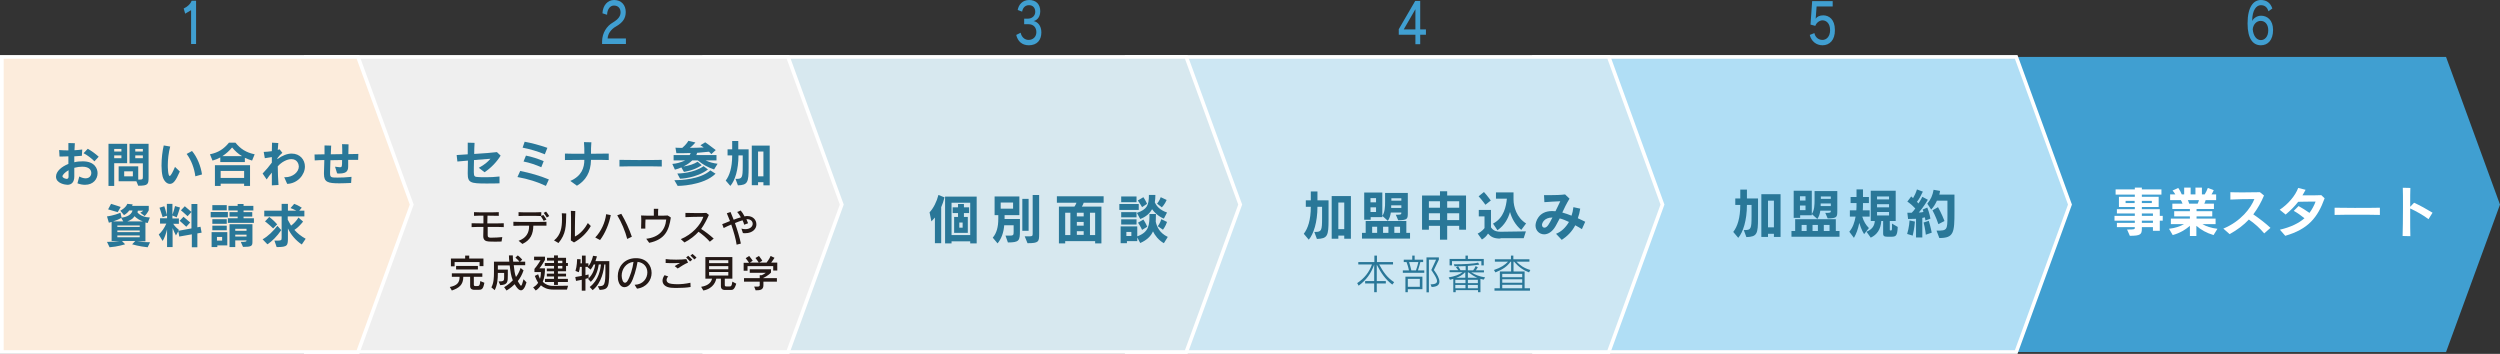 <?xml version="1.0" encoding="utf-8"?>
<!-- Generator: Adobe Illustrator 21.0.0, SVG Export Plug-In . SVG Version: 6.00 Build 0)  -->
<svg version="1.1" id="レイヤー_1" xmlns="http://www.w3.org/2000/svg" xmlns:xlink="http://www.w3.org/1999/xlink" x="0px"
	 y="0px" viewBox="0 0 1352.8 191.5" style="enable-background:new 0 0 1352.8 191.5;" xml:space="preserve">
<rect x="0" y="0" width="1352.8" height="191.5" fill="#333333" stroke="none"/>
<style type="text/css">
	.st0{fill:#409FD1;}
	.st1{fill:#B0DEF5;stroke:#FFFFFF;stroke-width:2;stroke-miterlimit:10;}
	.st2{fill:#CDE7F3;stroke:#FFFFFF;stroke-width:2;stroke-miterlimit:10;}
	.st3{fill:#D7E8EF;stroke:#FFFFFF;stroke-width:2;stroke-miterlimit:10;}
	.st4{fill:#EFEFEF;stroke:#FFFFFF;stroke-width:2;stroke-miterlimit:10;}
	.st5{fill:#FCECDC;stroke:#FFFFFF;stroke-width:2;stroke-miterlimit:10;}
	.st6{fill:#297798;}
	.st7{fill:#231815;}
	.st8{fill:#FFFFFF;}
</style>
<polygon class="st0" points="1323.6,190.5 1062.8,190.5 1062.8,30.8 1323.6,30.8 1352.8,110.7 "/>
<polygon class="st1" points="1091,190.5 830.1,190.5 830.1,30.8 1091,30.8 1120.1,110.7 "/>
<polygon class="st2" points="870.5,190.5 609.7,190.5 609.7,30.8 870.5,30.8 899.6,110.7 "/>
<polygon class="st3" points="641.9,190.5 381.1,190.5 381.1,30.8 641.9,30.8 671.1,110.7 "/>
<polygon class="st4" points="426.4,190.5 165.5,190.5 165.5,30.8 426.4,30.8 455.5,110.7 "/>
<polygon class="st5" points="193.7,190.5 1,190.5 1,30.8 193.7,30.8 222.8,110.7 "/>
<g>
	<g>
		<path class="st6" d="M42.9,95.5c1.3,0.7,2.5,1,3.4,1c2.1,0,3.1-1.4,3.1-2.9c0-1.1-0.6-3.4-4.9-3.4c-1.3,0-2.8,0.2-4.3,0.6
			c0,1.7,0,3.2,0,4.6v0.1c0,3.2-1.6,4.5-3.7,4.5c-1.1,0-6.2-0.7-6.2-4.4c0-2.9,3-5.4,6.7-6.9c0-1.3,0-2.7,0-4.1
			c-1.7,0.1-3.4,0.1-4.8,0.1l-0.2-3.5c1.4,0.1,3.2,0.2,5,0.2c0-1.4,0-2.8,0-4l3.5,0.1c-0.1,1.1-0.1,2.4-0.2,3.8
			c1.6-0.1,3-0.2,4.2-0.4l-0.2,3.4c-1.2,0.1-2.6,0.2-4.1,0.3c0,1,0,2.1,0,3.2c1.5-0.4,3.1-0.5,4.6-0.5c6.5,0,8,4,8,6.4
			c0,3.2-2.3,6.3-6.8,6.3c-1.2,0-2.6-0.2-4.1-0.8L42.9,95.5z M37.1,92.1c-2.1,1.2-3.3,2.6-3.3,3.3c0,0.9,1.8,1.4,2.3,1.4
			c0.6,0,1-0.4,1-1.2V92.1z M51.1,87.3c-1.6-1.7-4.1-3.5-5.9-4.4l2.3-2.4c2.1,1.2,4.4,2.9,5.9,4.3L51.1,87.3z"/>
		<path class="st6" d="M58.7,100.6V77.8h10.1v10.5h-7v12.3H58.7z M65.7,80.6h-3.9v1.4h3.9V80.6z M65.7,84.1h-3.9v1.5h3.9V84.1z
			 M73.8,98.1h-9.6V90h10.6v7.2c2.3,0,2.5-0.1,2.5-1.5v-7.3h-7.2V77.8h10.3v17.8c0,4.1-0.1,4.9-5.6,4.9L73.8,98.1z M71.9,92.7h-4.7
			v2.7h4.7V92.7z M77.3,80.6h-4.1v1.4h4.1V80.6z M77.3,84.1h-4.1v1.5h4.1V84.1z"/>
		<path class="st6" d="M97.3,92.8c-2.3,5.3-3.6,6.7-5.4,6.7c-1.6,0-3.2-1.5-3.9-4c-0.4-1.7-0.6-3.7-0.6-5.9c0-3.8,0.5-8,1.2-10.9
			l3.5,0.6c-0.9,3.3-1.3,7.1-1.3,10.2c0,0.9,0.1,5.7,1,5.7c0.7,0,1.8-2.4,2.9-4.9L97.3,92.8z M105.7,95.4c-0.5-4.2-2.2-8.8-4.7-12.1
			l2.9-1.6c2.8,3.3,4.8,8.3,5.4,12.7L105.7,95.4z"/>
		<path class="st6" d="M136.4,86.9c-1.4-0.4-2.7-1-3.9-1.5v2.3h-13.3v-2.5c-1.3,0.7-2.7,1.3-4.2,1.7l-1.4-3.4
			c4.7-1,7.5-2.9,10.3-6.3h3.5c2.8,3.4,5.7,5.3,10.4,6.3L136.4,86.9z M132.1,100.6v-1.2h-12.7v1.2h-3.1V89.4h19v11.2H132.1z
			 M132.1,92.5h-12.7v3.8h12.7V92.5z M131,84.5c-2.1-1.2-3.8-2.8-5.4-4.7c-1.6,1.9-3.3,3.4-5.3,4.7H131z"/>
		<path class="st6" d="M153.8,95.9c0.2,0,0.4,0,0.6,0c4,0,7.3-2.8,7.3-5.8c0-0.9-0.6-4-4-4c-2.4,0-5.4,1.6-7.4,3.9
			c0,3.3,0.2,6.9,0.4,10.1l-3.6,0.2c0-1.8,0-4.2,0-6.9c-1,1.2-2,2.4-2.8,3.7l-2.2-3.2c1.6-1.6,3.6-4,5-5.9c0-1,0-1.9,0-3
			c-1.1,0.2-2.4,0.4-3.8,0.6l-0.6-3.4c1.3,0,2.9-0.2,4.4-0.4c0-1.6,0.1-3.1,0.1-4.6l3.4,0.2c-0.1,1.1-0.2,2.4-0.3,3.7l1-0.3l1.5,1.9
			c-1,0.8-1.8,1.7-2.7,2.9v0.5c2.7-2,5.4-3,7.7-3c4.6,0,7.2,3.4,7.2,7c0,4.5-4,9.2-9.6,9.4L153.8,95.9z"/>
		<path class="st6" d="M190,99c-2.3,0.1-4.5,0.2-6.3,0.2c-6.3,0-8.4-0.6-8.4-5.1v-0.5c0.1-2,0.1-4.4,0.2-7c-1.7,0-3.5,0.1-5.2,0.2
			l-0.1-3.2c1.8,0,3.6-0.1,5.4-0.1v-4.8l3.6,0.1c-0.1,1.5-0.1,3.1-0.2,4.7l6.2-0.1c0-1.8,0-3.8-0.1-5.4l3.5,0.1
			c0,1.7-0.1,3.5-0.1,5.3c1.8,0,3.6-0.1,5.4-0.1l-0.1,3.2c-1.7,0-3.6,0-5.4,0c0,0.8,0,1.5,0,2.3v0.8c0,2.3-0.2,4.3-4.8,4.3
			c-0.4,0-0.8,0-1.2-0.1l-1.1-3.6c1.2,0.1,2.1,0.3,2.6,0.3c1.2,0,1.2-0.4,1.2-3.9c-2.1,0-4.2,0.1-6.3,0.1c-0.1,2.5-0.2,4.7-0.2,6.4
			v0.6c0,2.3,0.5,2.4,4,2.4c2.1,0,4.9-0.1,7.6-0.4L190,99z"/>
		<path class="st6" d="M79.9,133.8c-4.4-0.4-8.4-1.6-8.4-1.6l1.7-1.8H66l1.7,1.8c0,0-4.1,1.3-8.4,1.6l-1.4-2.9
			c2.5,0,5.1-0.2,6.9-0.5h-4.4v-10.3c-0.9,0.3-1.5,0.4-1.5,0.4l-1-3.4c0,0,3.7-0.4,7.3-2l0.6,2.7c1.2-0.2,5.2-0.8,5.9-3.9h-1.8
			c-1,1.6-2.8,2.5-2.8,2.5l-2-2.4c0,0,2.9-1.4,3.8-3.7l2.9,0.3c-0.1,0.3-0.2,0.5-0.3,0.8h9v2.4c0,0-0.8,1.7-2.2,3.1l-2.4-1.8
			c0.7-0.3,1.2-0.7,1.6-1.1h-2.9l-0.2,1c1.5,1.7,3.9,2.6,6.7,2.7l-1.2,3c-0.4-0.1-0.8-0.2-1.2-0.3v10.2h-4.5c1.9,0.3,4.5,0.5,7,0.5
			L79.9,133.8z M63.7,114.8c0,0-2.6-0.8-5.2-1.5l1.6-3c2.7,0.8,5.2,1.7,5.2,1.7L63.7,114.8z M65.6,117.9c-1.4,0.9-3.1,1.5-4.4,1.9
			h5.5L65.6,117.9z M75.6,122H63.5v0.8h12.1V122z M75.6,124.7H63.5v0.9h12.1V124.7z M75.6,127.4H63.5v1h12.1V127.4z M77.3,119.8
			c-1.9-0.7-3.3-1.6-4.5-2.8c-0.8,1.3-2.2,2.2-3.9,2.8H77.3z"/>
		<path class="st6" d="M103.8,133.7v-6.9l-6.8,1.2l-0.5-2.9l-1.3,2.3c-0.4-0.8-1.2-2.4-1.8-4v10.3h-3v-9.6c-0.5,2.2-1.5,5-2.4,6.3
			l-2.1-3.5c1.6-1.4,3.1-3.6,4.1-5.9h-3.4v-2.9h3.8v-1.4l-2.4,0.8c-1-3.3-1.7-5.1-1.7-5.1l2.6-0.8c0,0,0.7,1.9,1.4,4.8v-6.1h3v5.9
			c0.9-2.4,1.4-4.7,1.4-4.7l2.7,0.8c0,0-1.1,3.8-1.8,5.3l-2.3-1v1.6h3.5v2.9h-3.1c1,1.5,2.2,2.6,3.1,3.3l-0.3,0.5l7.1-1.3v-13.2h3.2
			V123l1.7-0.3l0.6,3.2l-2.3,0.4v7.5H103.8z M100.8,122.7c-1.3-1.3-3.6-3.2-3.6-3.2l2.1-2.2c0,0,2,1.7,3.6,3.1L100.8,122.7z
			 M101.5,117c-1.2-1.2-3.6-3.2-3.6-3.2l2.1-2.2c0,0,1.7,1.4,3.6,3.1L101.5,117z"/>
		<path class="st6" d="M114,117.6v-2.9h9.3v2.9H114z M117.6,132.7v1h-3.1v-8.1h8.5v7.2H117.6z M114.9,113.7V111h7.8v2.8H114.9z
			 M114.9,121.1v-2.5h7.8v2.5H114.9z M114.9,124.6v-2.5h7.8v2.5H114.9z M120.2,128.2h-2.8v2h2.8V128.2z M123.3,120.6v-2.5h5.3v-0.9
			h-4.4v-2.4h4.4v-0.9h-5v-2.5h5v-1h3.2v1h5.3v2.5h-5.3v0.9h4.7v2.4h-4.7v0.9h5.6v2.5H123.3z M130.3,130.9c2.9,0,3.1-0.2,3.1-0.8
			h-6.1v3.6h-3.1v-12.4h12.4v9.6c0,2.2-0.5,2.7-5.1,2.7L130.3,130.9z M133.4,123.8h-6.1v1.1h6.1V123.8z M133.4,127h-6.1v1h6.1V127z"
			/>
		<path class="st6" d="M142.1,129.5c3-1.7,5.6-4.3,8-7.3l2.1,2.3c-2.2,3.3-5.1,6.2-7.5,7.7L142.1,129.5z M163.3,132.3
			c-3.2-2.1-6-5.4-7.5-8.7v4.7c0,4.6,0,5.4-6.1,5.4l-1.2-3.5c3.8,0,3.9,0,3.9-1.6v-11.5h-9.4V114h9.4v-3.7h3.4v3.7h4.6
			c-1.5-0.8-3.2-1.4-3.2-1.4l2-2.3c0,0,2.2,0.8,4.1,2.1l-1.4,1.6h2.8v3.1h-9v1.8c0.5,1,1.2,2.2,1.8,3.2c1.5-1.1,3-2.7,4-4.4l2.5,2.2
			c-1.4,1.8-3,3.4-4.7,4.5c1.6,1.8,3.6,3.4,6.1,4.8L163.3,132.3z M147.8,123.6c-2-2-4.4-3.8-4.4-3.8l2.3-2.4c0,0,2.3,1.7,4.3,4
			L147.8,123.6z"/>
	</g>
</g>
<g>
	<g>
		<path class="st6" d="M270.3,99.2c-2,0.1-4.7,0.1-7.2,0.1c-8.4,0-10-0.4-10-5.3v-0.5c0-1.4,0.1-3.9,0.1-6.6c-2,0.2-3.9,0.3-5.7,0.5
			l-0.4-3.5c1.5-0.1,3.6-0.2,6-0.4c0-2.3,0-4.6,0-6.3l3.7,0.1c-0.1,1.8-0.2,3.9-0.2,6c5-0.3,10.2-0.7,12.3-1l2,1.9
			c-2,3.3-5.1,6.6-8.7,9l-3.1-2.4c3.3-1.8,4.8-3.2,6.3-4.9c-2.2,0.2-5.4,0.4-8.9,0.7c-0.1,2.9-0.1,5.4-0.1,6.5
			c0,2.5,0.5,2.6,2.4,2.7c1,0.1,2.5,0.1,4.2,0.1c2.3,0,4.9-0.1,7.3-0.4L270.3,99.2z"/>
		<path class="st6" d="M295.4,100.6c-4.4-2.1-9.7-3.8-15.4-4.8l1.5-3.3c5.4,1.1,10.7,2.6,15.5,4.6L295.4,100.6z M294.8,83.5
			c-3.5-1.5-8.3-2.9-12-3.6l1.1-3.2c3.5,0.6,8.3,1.9,12.3,3.3L294.8,83.5z M292.9,90.5c-2.9-1.3-6.4-2.5-9.6-3.1l1.3-3.2
			c3.1,0.6,6.5,1.7,9.6,3L292.9,90.5z"/>
		<path class="st6" d="M308.6,97.9c6.1-2.6,7.6-7.1,7.6-11.4c-4.5,0-8.7,0.1-10.5,0.1v-3.5c1.8,0.1,6,0.1,10.5,0.1
			c0-1.9,0-4.1-0.2-6.3L320,77c-0.2,2.2-0.2,4.2-0.2,6.2c3.9,0,7.7-0.1,9.6-0.1v3.5c-1.8-0.1-5.5-0.1-9.6-0.1
			c-0.1,6.8-2.9,11.2-7.6,14L308.6,97.9z"/>
		<path class="st6" d="M358.1,90.1c-2.9-0.1-7.3-0.1-11.6-0.1c-4.3,0-8.5,0-11.3,0.1v-3.6c2.5,0,6.2,0.1,10.1,0.1
			c4.7,0,9.6,0,12.8-0.1V90.1z"/>
		<path class="st6" d="M386.4,91.7c-3.3-1.1-6.2-2.7-8.8-4.9h-3c-1.4,1.3-2.6,2.2-4.8,3.3c3.2-0.5,5.7-1.3,7.7-2.6l2.2,1.9
			c-4.1,2.9-9.6,3.6-9.6,3.6l-1.4-2.4c-1.2,0.5-2.2,0.9-3.5,1.2l-1.4-3.1c2.5-0.2,4.5-0.8,7-1.9h-6.3v-2.9h8.7
			c0.2-0.3,0.4-0.7,0.5-1.1c-2.3,0.1-5.1,0.1-7.7,0.1l-0.5-3c1.1,0.1,1.9,0.1,2.8,0.1c0.3,0,0.6,0,0.9,0c2.3-1.9,3.3-3.8,3.3-3.8
			l3.8,0.9c0,0-1.5,1.8-3,2.9c2.6,0,4.9-0.1,7.5-0.2c-0.8-0.6-1.8-1.2-1.8-1.2l2.6-1.6c0,0,2.8,1.9,5.7,4.2l-2.4,2.2
			c-0.4-0.5-0.9-1-1.3-1.3c-1.9,0.2-4,0.4-6.4,0.6c-0.1,0.4-0.2,0.8-0.4,1.2h10.9v2.9h-5.9c2.2,1,4,1.5,6.5,1.8L386.4,91.7z
			 M387.2,94c-6.7,6.6-20.5,6.6-20.5,6.6l-1.8-3.1h0.5c2.5,0,13.4-0.3,19-5.3L387.2,94z M383.1,91.7c-6.5,4.9-15.1,5-15.1,5
			l-1.5-2.8h0c0.6,0,8.9-0.1,14.2-4L383.1,91.7z"/>
		<path class="st6" d="M398,96.8h0.4c3.2,0,3.5-0.6,3.5-7c0-1.5,0-3.4,0-5.7h-2.3c0,7.7-1.9,13.7-4.4,16.5l-2.5-2.9
			c2-2.6,3.5-6.9,3.5-13.6h-2.5v-3.3h2.5v-4.5h3.3v4.5h5.6v3.8c0,2.3,0,4.3,0,6c0,8.1-0.5,9.5-5.8,9.7L398,96.8z M413.1,100.2v-1.6
			h-2.9v1.6h-3.4V78.8h9.7v21.5H413.1z M413.1,82h-2.9v13.4h2.9V82z"/>
		<path class="st7" d="M265.8,122.8c-0.6,0-1.3,0-1.9,0c0,1.8,0,3.3,0,4.4c0,1,0.3,1.3,1.3,1.4c0.2,0,0.6,0,1,0
			c1.4,0,3.6-0.1,5.6-0.3l-0.4,2.4c-2.3,0.1-4.3,0.1-6.8,0c-1.9-0.1-3.1-0.8-3.1-2.9c0,0,0-0.1,0-0.1c0-1.2,0.1-2.9,0.1-4.9
			c-2.6,0-5,0-6.4,0.1v-2.1c1.3,0,3.8,0.1,6.4,0.1c0-1.3,0-2.8,0-4.2c-1.4,0-3.6,0-5.1,0.1v-2c1.6,0.1,4,0.1,6.4,0.1
			c2.7,0,5.4,0,7-0.1v2c-1.3,0-3.4-0.1-6.1-0.1c0,1.4-0.1,2.8-0.1,4.2c3.5,0,7.1,0,8.9-0.1v2.1C271.4,122.8,268.7,122.8,265.8,122.8
			z"/>
		<path class="st7" d="M288.6,122.1c-0.1,4.6-1.5,7.8-5.9,9.9l-2.1-1.7c4.2-1.5,5.7-4.4,5.7-7.8c0-0.1,0-0.3,0-0.4
			c-3.3,0-6.6,0-8.5,0.1V120c2,0.1,5.1,0.1,8.4,0.1c3.5,0,7.2,0,9.5-0.1v2.1C293.9,122.1,291.4,122.1,288.6,122.1z M294.2,119.5
			c-0.5-0.8-1-1.8-1.6-2.6l0.1,0c-1.7-0.1-3.9-0.1-6.2-0.1c-2.2,0-4.5,0-5.9,0.1v-2.1c1.4,0.1,3.5,0.1,5.7,0.1c2.4,0,4.9,0,6.6-0.1
			v2.1l1.1-0.6c0.6,0.8,1.2,1.6,1.7,2.5L294.2,119.5z M295.9,117.7c-0.5-0.8-1-1.7-1.7-2.5l1.3-0.7c0.6,0.8,1.2,1.6,1.7,2.4
			L295.9,117.7z"/>
		<path class="st7" d="M302.2,131.5l-2.4-1.4c3.7-2.9,4.3-7.2,4.3-11.4c0-1.1,0-2.2-0.1-3.3l2.4,0.1
			C306.3,122.5,306.3,126.6,302.2,131.5z M310.6,131.2l-1.7-1.1c0.1-2.6,0.1-5.7,0.1-8.6c0-2.8,0-5.4-0.1-7.4l2.4,0.1
			c-0.1,2.3-0.2,5.9-0.2,9c0,2,0,3.8,0,4.8c3-1.5,5.5-4.5,7-7.3l1.6,1.6C317.6,126,314.4,129.1,310.6,131.2z"/>
		<path class="st7" d="M324.7,129.9l-2.6-1.4c3.2-3.3,5.4-8.2,5.9-12.6l2.5,0.5C329.6,121.1,327.5,126.2,324.7,129.9z M339.4,129.3
			c-1-4-3.2-9.3-5.4-12.8l2.2-0.8c2.3,3.9,4.2,8,5.7,12.4L339.4,129.3z"/>
		<path class="st7" d="M351.3,131.4l-1.6-2.2c6.8-0.8,10.3-4.6,10.8-10.4c-0.8,0-2.3,0-4,0c-2.5,0-5.5,0-7.2,0
			c0,0.5-0.1,1.3-0.1,2.2c0,0.9,0,1.8,0,2.7l-2.3,0c0-1,0.1-2.5,0.1-3.9c0-1.2,0-2.3-0.1-3.2c1.4,0.1,4.2,0.1,6.9,0.1
			c0-0.5,0-1,0-1.6c0-0.7,0-1.4,0-2.1l2.4,0c-0.1,0.7-0.1,1.5-0.1,2.3c0,0.5,0,0.9,0,1.4c2.3,0,4.3,0,5.2-0.1l1.7,1.1
			C362,124.6,359.9,129.6,351.3,131.4z"/>
		<path class="st7" d="M384.1,130.8c-1.7-2-4-3.9-6.1-5.4c-1.9,2.1-4.4,4.1-7.6,5.8l-2-1.8c6.1-2.5,10.8-7.7,12.2-12.1
			c-0.3,0-0.7,0-1.1,0c-2.6,0-6.1,0.1-8.6,0.2v-2.3c1.6,0,3.9,0.1,6.1,0.1c1.9,0,3.8,0,5.2-0.1l1.4,1.1c-1.2,2.7-2.5,5.2-4.2,7.6
			c2.2,1.4,4.6,3.2,6.8,5.2L384.1,130.8z"/>
		<path class="st7" d="M403.2,126.2c-0.4,0-0.8,0-1.2-0.1l-0.8-2.4c0.8,0.2,1.4,0.3,2.1,0.3c2.7,0,4-1.5,4-2.9c0-1.3-1-2.5-3-2.5
			c-0.1,0-0.3,0-0.4,0c0.3,0.7,0.6,1.4,0.9,2.2l-2.1,0.8c-0.2-0.8-0.5-1.6-0.9-2.4c-1.1,0.3-2.6,0.9-4.1,1.5c1.3,3.7,2.6,8,3.2,11.1
			l-2.3,0.6c-0.4-3-1.6-7.1-2.9-10.9c-1.4,0.6-2.8,1.2-4.1,1.9l-0.8-2.1c1.2-0.5,2.7-1,4.2-1.7c-0.6-1.5-1.2-3-1.7-4.2l2-0.7
			c0.5,1.1,1.1,2.6,1.7,4.2c1.3-0.5,2.6-1,3.9-1.3c-0.6-1.1-1.3-2.1-2-2.9l1.9-0.8c0.7,0.8,1.5,2,2.1,3.2c0.1,0,0.3,0,0.4-0.1
			c0.4-0.1,0.8-0.1,1.1-0.1c3.2,0,4.9,2.2,4.9,4.5C409.4,123.6,407.4,126.2,403.2,126.2z"/>
		<path class="st7" d="M259.2,156.8h-2.9c0,0-1.9,0-1.9-1.9v-5.1h-3.7c0,4.5-2.5,6.1-6.2,7.4l-1.1-1.9c4-0.8,5.3-2.4,5.3-5.5h-4.2
			v-1.9H261v1.9h-4.6v4.3c0,0.8,0.8,0.7,0.8,0.7h0.7c0.1,0,0.2,0,0.3,0c0.9,0,1.5-0.1,1.7-2.7l2.2,0.9
			C261.5,156.4,260.7,156.8,259.2,156.8z M259.5,144.1v-2.3h-13.5v2.3h-2v-4.2h7.7v-1.6h2.2v1.6h7.7v4.1H259.5z M246.8,145.8v-1.9
			h11.8v1.9H246.8z"/>
		<path class="st7" d="M281.9,157.1c-0.9,0-1.7-0.8-2.5-1.9c-0.4-0.5-0.6-1-0.9-1.4c-2.2,2.2-4.4,3.4-4.4,3.4l-1.3-1.8
			c0,0,2.4-1.3,4.7-3.7c-1-2.3-1.3-4.9-1.7-8.1h-6.4c0,0,0,1.9,0,2.3h5.4v2.7c0,4,0,5.5-4.1,5.7l-0.9-2c2.9,0,3-0.4,3-2.3
			c0-0.1,0-0.2,0-0.3v-2h-3.4c0,3.2-0.2,6.3-1.7,9.3l-1.8-1.5c1.3-2.4,1.4-5.2,1.4-8.4c0-0.8,0-1.5,0-2.4v-3.1h8.3
			c-0.1-1.1-0.2-2.2-0.2-3.4h2.1c0,1.2,0.1,2.4,0.2,3.4h3.4c-0.3-0.4-1.1-1.3-2.2-2.2l1.3-1.2c1.3,1,2.4,2.3,2.4,2.3l-1.2,1.1h2.8
			v1.9H278c0.3,2.7,0.5,4.6,1.2,6.4c1.1-1.4,1.9-3.1,2.5-4.9l1.6,1.3c-0.8,2.3-1.8,4.2-3.1,5.8c0.2,0.4,0.4,0.8,0.7,1.2
			c0.5,0.8,0.8,1.3,1,1.3c0.4,0,0.7-0.9,1.4-3.5l1.6,1.7C284,156,282.9,157.1,281.9,157.1z"/>
		<path class="st7" d="M306.8,156.7h-7.5c-3,0-5.1-1-6.6-2.3c-0.7,1-1.5,2-2.8,2.8l-1.4-1.7c1.2-0.7,2.1-1.5,2.7-2.5
			c-0.8-1.2-1.4-2.7-1.8-3.7l1.8-0.9c0.3,0.8,0.6,1.8,1,2.5c0.4-1.3,0.5-2.8,0.5-3.7h-3.5v-1.7c1.7-1.9,3.3-4.7,3.3-4.7h-3.5v-1.9
			h5.9v1.7c0,0-1.9,3.4-3,4.6h3c0,2.3-0.2,4.9-1.2,7.3c1.3,1.3,3.1,2.2,5.6,2.2l8.1-0.1L306.8,156.7z M306.3,143.9v2.9h-4.4v1.3h4.4
			v1.5h-4.4v1.3h5.4v1.7h-5.4v1.6h-2.1v-1.6h-4.9v-1.7h4.9v-1.3h-3.9v-1.5h3.9v-1.3h-3.9v-1.5h3.9v-1.4h-5v-1.6h5v-1.3H296v-1.5h3.8
			v-1.3h2.1v1.3h4.4v2.8h1v1.6H306.3z M304.3,141.1h-2.4v1.3h2.4V141.1z M304.3,143.9h-2.4v1.4h2.4V143.9z"/>
		<path class="st7" d="M324.5,156.9l-1-2c3.7-0.1,4.1-0.2,4.1-9.3c0-0.8,0-1.6,0-2.5H327c-0.2,2.7-1.3,10-6.3,13.9l-1.6-1.7
			c4.9-3.7,5.8-9.6,6.1-12.2H324c-0.3,1.9-1.1,6.4-4.3,9.4l-1.5-1.6c2.8-2.4,3.6-5.9,3.9-7.8h-0.8c-0.4,0.9-1,1.9-1.7,2.8l-1.6-1.3
			l0.1-0.2h-1.3v4.5c0.8-0.2,1.7-0.4,1.7-0.4v1.9c0,0-0.8,0.3-1.7,0.5v6.4h-2v-5.9c-0.9,0.2-2,0.4-3.1,0.6l-0.4-2.1
			c1.3-0.2,2.6-0.4,3.5-0.6v-4.9h-1c-0.1,1-0.2,1.7-0.6,2.9l-1.8-0.7c0.8-2.5,0.9-6.1,0.9-6.4c0,0,0,0,0,0l1.9,0.1
			c0,0,0,0.9-0.1,2.2h0.8v-4.2h2v4.2h1.5v1.6c1.9-2.4,2.5-5.7,2.5-5.7l2.1,0.3c0,0-0.3,1.3-0.8,2.6h7.5c0,0.4,0,0.9,0,1.3
			C329.7,155.7,329.6,156.5,324.5,156.9z"/>
		<path class="st7" d="M344.7,156.2l-1.3-2.1c4.5-0.1,6.9-3.4,6.9-6.7c0-2.7-1.7-5.3-5.3-5.7c-0.6,3.7-2.2,9.3-3.7,11.6
			c-0.9,1.4-2.2,2.1-3.4,2.1c-1.3,0-2.5-0.9-3.1-2.7c-0.4-1-0.5-2.1-0.5-3.3c0-4.5,3-9.5,9.5-9.7c0.1,0,0.3,0,0.4,0
			c5.6,0,8.4,3.9,8.4,8C352.6,151.5,350,155.5,344.7,156.2z M336.4,149.2c0,0.9,0.2,1.8,0.5,2.6c0.3,0.8,0.8,1.2,1.3,1.2
			c0.4,0,0.9-0.3,1.3-0.9c1.4-2.2,2.9-6.9,3.3-10.4C338.6,142.2,336.4,145.8,336.4,149.2z"/>
		<path class="st7" d="M366.6,155.8c-1.4,0-2.6,0-3.5-0.1c-3.1-0.3-4.6-1.9-4.6-3.8c0-1,0.4-2,1.1-3l2,0.7c-0.6,0.6-0.9,1.3-0.9,1.9
			c0,1,0.8,1.9,2.7,2.1c0.9,0.1,2,0.2,3.1,0.2c2,0,4.4-0.2,7.1-0.8l0.1,2.3C371.4,155.7,368.8,155.8,366.6,155.8z M366.7,145.3
			l-1.6-1.3c0.8-0.5,1.9-1.2,2.9-1.7c-1,0-2.1,0.1-3.2,0.1c-1.5,0-3.1,0-4.6-0.1l0-2.1c1.3,0.2,3.5,0.3,5.7,0.3c2,0,3.9-0.1,5.5-0.3
			l0.9,1.9C370.7,142.7,368.1,144.4,366.7,145.3z M373.4,141.5c-0.6-0.7-1.4-1.5-2.1-2.2l1.1-0.9c0.8,0.6,1.5,1.4,2.2,2.1
			L373.4,141.5z M375.7,140.4c-0.6-0.7-1.3-1.4-2.1-2.1l1.1-0.9c0.8,0.6,1.5,1.3,2.2,2L375.7,140.4z"/>
		<path class="st7" d="M395.4,156.9h-3.4c0,0-1.9,0-1.9-1.9v-4.2h-2.5c-0.2,0.9-1.2,5.3-7,6.4l-1.2-2c4.5-0.7,5.6-3,5.9-4.4h-3.6
			v-11.7h14.6v11.7h-4.1v3.5c0,0.7,0.6,0.7,0.8,0.7c0,0,0.1,0,0.1,0h1.6c0,0,0,0,0.1,0c0.6,0,1.2,0,1.5-2.6l2.1,1.1
			C397.4,156.9,396.4,156.9,395.4,156.9z M394.1,140.8h-10.4v1.6h10.4V140.8z M394.1,144h-10.4v1.7h10.4V144z M394.1,147.2h-10.4
			v1.9h10.4V147.2z"/>
		<path class="st7" d="M418.4,146.4V144h-13.9v2.5h-2.1v-4.3h2.9c0,0-0.7-1.2-1.8-2.5l1.9-1.2c1.3,1.6,1.9,2.6,1.9,2.6l-1.5,1h4.8
			c0,0-0.7-1.1-1.8-2.5l1.9-1.1c1.2,1.5,1.8,2.6,1.8,2.6l-1.7,1h4c0,0,1.6-2,2.2-3.6l2.1,1c-0.5,0.9-1.3,1.9-1.8,2.6h3.3v4.3H418.4z
			 M413.1,152.4v1.9c0,2.5-1.6,2.8-4.2,2.8l-0.8-2c0.5,0,1,0,1.4,0c1.1,0,1.6-0.1,1.6-0.8v-1.9h-8.5v-1.9h8.5v-1.6h1.1
			c1.2-0.5,2.2-1.3,2.2-1.3h-8.7v-1.9h11.5v1.8c0,0-1.5,1.7-4.2,2.9v0.1h7.4v1.9H413.1z"/>
	</g>
</g>
<g>
	<g>
		<path class="st6" d="M505.9,131.7v-14c-0.7,0.8-1.4,1.5-1.9,2.1l-1-4.9c2.1-2.2,3.9-5.8,4.8-9.4l3.3,1.3c-0.5,2-1.1,3.7-1.8,5.3
			v19.5H505.9z M525,131.7v-1.1h-10.1v1.1h-3.5v-25.3h17.1v25.3H525z M525,109.7h-10.1v17.5H525V109.7z M516.3,126v-8.6h2.1v-2.1
			h-2.9v-3.1h2.9v-1.8h3.2v1.8h2.8v3.1h-2.8v2.1h2.1v8.6H516.3z M520.9,120.4h-1.8v2.8h1.8V120.4z"/>
		<path class="st6" d="M544.1,127.5h2.3c1.9,0,2.1-0.3,2.1-2v-3.6h-5.1c-0.3,3.9-1.5,7.3-3.6,9.8l-2.6-3.1c2.1-2.4,3-5.8,3-10.2v-2
			h-2v-10.1h13.4v10.1h-8v2.1h8.3v6.3c0,5.4-0.3,6.4-6.5,6.4L544.1,127.5z M548.2,109.6h-6.7v3.3h6.7V109.6z M553.2,124.9v-17.3h3.4
			v17.3H553.2z M554.5,127.9h1.5c2.7,0,2.8-0.1,2.8-1.6v-20.8h3.5v21.1c0,4.2-0.2,5-6.3,5L554.5,127.9z"/>
		<path class="st6" d="M592.6,131.7v-1.2h-16.2v1.2H573v-19.9h8.4c0,0,0.8-1.1,1.1-2.1h-10.6v-3.5h25.3v3.5h-10.8
			c-0.3,1.1-1,2.1-1,2.1h10.6v19.9H592.6z M579.2,115.1h-2.8v12.1h2.8V115.1z M586.4,115.1h-3.7v2h3.7V115.1z M586.4,120.1h-3.7v2
			h3.7V120.1z M586.4,125.1h-3.7v2h3.7V125.1z M592.6,115.1h-2.8v12.1h2.8V115.1z"/>
		<path class="st6" d="M605.7,113.6v-3.2h10.5v3.2H605.7z M629.8,131.6c-2.9-1.6-4.9-4.3-5.9-6.4c-1,2.4-3.2,4.7-6.9,6.3l-1.6-3v2
			h-5.6v1.1h-3.4v-9.1h9v5.4c6.5-2.4,6.6-6.3,6.6-12.1h3.5c0,1.3-0.1,2.9-0.1,4.2c0.6,2.6,1.9,6,6.5,8.2L629.8,131.6z M606.7,109.4
			v-3.1h8.3v3.1H606.7z M606.7,117.6v-2.8h8.3v2.8H606.7z M606.7,121.5v-2.8h8.3v2.8H606.7z M612.2,125.5h-2.7v2.2h2.7V125.5z
			 M629.8,118.3c-3-1.2-5.1-3.3-6.4-5.1c-1.2,2.2-3.2,4.1-6.4,5.3l-1.8-3.3c5.5-1.9,6.5-4.1,6.5-9.7h3.5c0,1.2-0.1,2.9-0.3,4
			c0.9,2,2.6,4.1,6.6,5.5L629.8,118.3z M618,112.1c0,0-1.1-2-2.3-3.6l3-1.8c1.2,1.7,2,3.6,2,3.6L618,112.1z M618,124.4
			c0,0-0.9-2.1-2.2-3.9l2.9-1.7c1.3,1.9,2.1,3.9,2.1,3.9L618,124.4z M626.1,110.2c0,0,1.4-1.6,2-3.5l3.2,1.5c-1,2.4-2.6,4-2.6,4
			L626.1,110.2z M626.5,122.4c0,0,1.3-1.6,1.9-3.8l3.1,1.5c-0.8,2.4-2.2,4.2-2.2,4.2L626.5,122.4z"/>
	</g>
</g>
<g>
	<g>
		<path class="st6" d="M711.2,125.5h0.4c3.5,0,3.8-0.7,3.8-7.5c0-1.7,0-3.7,0-6.1h-2.5c0,8.3-2.1,14.8-4.7,17.8l-2.7-3.2
			c2.2-2.8,3.8-7.4,3.8-14.6h-2.7v-3.5h2.7v-4.8h3.6v4.8h6v4.1c0,2.5,0,4.6,0,6.4c0,8.7-0.5,10.2-6.3,10.4L711.2,125.5z
			 M727.4,129.2v-1.7h-3.2v1.7h-3.6v-23.1h10.4v23.1H727.4z M727.4,109.6h-3.2V124h3.2V109.6z"/>
		<path class="st6" d="M737,129.1V126h2v-6.4h22v6.4h2v3.1H737z M741.7,117.6v1.3h-3.5v-14.7h9.8v13.3H741.7z M744.6,107.2h-3v2.3h3
			V107.2z M744.6,112.2h-3v2.5h3V112.2z M745.2,122.7h-2.7v3.3h2.7V122.7z M755.3,116.2c2.9,0,3-0.1,3-1.2h-5.7
			c-0.2,1.6-0.7,3.2-1.6,4.5l-3-2.7c1.4-1.9,1.5-5,1.5-7.5v-4.9h12.3v10.6c0,3.5-0.1,4.1-5.2,4.2L755.3,116.2z M751.3,122.7h-2.9
			v3.3h2.9V122.7z M758.3,111.1h-5.5v1.4h5.5V111.1z M758.3,107.3h-5.4v1.3h5.4V107.3z M757.6,122.7h-3.1v3.3h3.1V122.7z"/>
		<path class="st6" d="M789.6,124.3v-2.1h-6.5v7.5h-3.9v-7.5h-6v2.1h-3.7v-18.5h9.7v-2.3h3.9v2.3h10.2v18.5H789.6z M779.2,108.9h-6
			v3.5h6V108.9z M779.2,115.4h-6v3.7h6V115.4z M789.6,108.9h-6.5v3.5h6.5V108.9z M789.6,115.4h-6.5v3.7h6.5V115.4z"/>
		<path class="st6" d="M811.9,129.1c-3.6,0-5.1-0.9-6.7-2.7c-0.8,1.3-1.9,2.4-3.3,3.2l-2.3-3.2c2.5-1.2,3.7-3,3.7-3v-6.3h-3.1v-3.5
			h6.6v9.4c1,1.5,2.4,2.4,5.3,2.4l13.6-0.2l-1.2,3.7H811.9z M803.8,110.8c0,0-1.7-2.4-3.7-4.6l2.9-2.3c1.9,2.1,3.7,4.6,3.7,4.6
			L803.8,110.8z M823.2,124.4c-3.2-2.6-5.2-6.3-6.1-9.7c-1,3.4-2.8,7.1-6.8,9.9l-2.4-3.6c6-3.1,7.1-9.5,7.5-13.5h-5.9v-3.4h9.5v3.9
			c0,3.9,1.7,9.8,6.8,12.9L823.2,124.4z"/>
		<path class="st6" d="M856,124c-1-0.6-2.2-1.4-3.6-2.1c-1.8,3.5-4.3,5.9-7.3,7.9l-3.1-3.3c2.7-1,5.2-3.3,7-6.4
			c-1.7-0.8-3.3-1.5-5-1.9c-0.8,1.4-1.4,2.7-2.2,4.1c-1.8,3.2-4.2,4.5-6.2,4.5c-2.6,0-4.7-2-4.7-4.8c0-1.7,1.4-7.8,9-7.8
			c0.6,0,1.2,0.1,1.8,0.1c0.8-1.7,1.7-3.4,2.6-5.4c-2.8,0.1-5.9,0.3-8.6,0.5l-0.2-3.8c1,0,2,0,3,0c3.1,0,6.3-0.1,8.4-0.4l2.4,2.3
			c-1.7,2.8-2.9,5.3-3.9,7.5c1.7,0.5,3.3,1,5,1.7c0.5-1.4,0.8-2.9,1-4.6l3.7,0.8c-0.3,1.9-0.7,3.6-1.3,5.2c1.4,0.6,2.8,1.3,4,1.9
			L856,124z M840,117.7c-4.5,0-5.6,3.1-5.6,4c0,0.9,0.6,1.5,1.3,1.5c1.6,0,2.6-2.1,4.4-5.6H840z"/>
		<path class="st6" d="M753.4,154c-3.8-2.9-6-6.1-8.4-10.8v8.9h4.9v1.3h-4.9v4.7h-1.4v-4.7h-4.9v-1.3h4.9v-8.9
			c-1.8,5-4.3,8.3-8.4,11.4l-0.8-1.4c3.9-2.6,6.5-5.9,8-10.1H735v-1.3h8.7v-3.5h1.4v3.5h8.7v1.3h-7.5c2,3.7,4.2,7.1,8.1,9.6
			L753.4,154z"/>
		<path class="st6" d="M759.1,147.6v-1.3h3.3c-0.3-1.7-1-3.7-1.3-4.5h-1.5v-1.3h4.6v-2.2h1.3v2.2h4.6v1.3h-1.5
			c-0.2,0.7-0.8,3.1-1.3,4.5h3.4v1.3H759.1z M761.8,156.5v1.6h-1.3v-8.4h9.2v6.8H761.8z M768.3,150.9h-6.5v4.3h6.5V150.9z
			 M762.5,141.8c0.3,0.9,0.8,2.8,1.2,4.5h2.5c0.6-1.6,1.1-3.5,1.3-4.5H762.5z M775.9,146.1c1.8,2.4,3,4.6,3,6.3
			c0,1.7-1.2,2.8-4.2,2.9l-0.6-1.4c2.5-0.1,3.5-0.6,3.5-1.8c0-1.3-1.2-3.2-3.1-6l2.6-5.6h-3.9v17.7h-1.3v-18.9h6.7v1.2L775.9,146.1z
			"/>
		<path class="st6" d="M802.9,151.3c-0.6-0.1-1.2-0.2-1.8-0.4v7.2h-1.3V157h-12.1v1.1h-1.3v-7.2c-0.6,0.2-1.2,0.3-1.8,0.5l-0.7-1.3
			c3.1-0.5,5.6-1.4,7.5-2.8h-7v-1.1h4.7c-0.5-0.8-1.3-1.5-1.3-1.5l1.2-0.6c0,0,0.8,1.1,1.3,2.1h2.8V144c-2.5,0.1-4.7,0.1-6,0.1
			l-0.4-1.1c0.4,0,0.7,0,1.1,0c3.7,0,9.5-0.2,12-0.9l0.7,1.1c-1.9,0.3-4.1,0.5-6.2,0.7v2.4h2.8c0.5-0.5,1-1.3,1.4-2.3l1.2,0.6
			c-0.4,0.6-0.7,1.2-1.1,1.7h4.4v1.1h-6.9c2,1.2,4.2,2.2,7.5,2.7L802.9,151.3z M801.6,143.6v-2.3h-15.9v2.3h-1.3v-3.5h8.6v-1.8h1.3
			v1.8h8.6v3.5H801.6z M793,151.4h-5.5v1.8h5.5V151.4z M793,154.2h-5.5v1.8h5.5V154.2z M793,147.4h-0.3c-1.5,1.5-3,2.4-4.8,2.9h5
			V147.4z M794.6,147.4h-0.3v2.9h5.1C797.8,149.6,796.5,148.8,794.6,147.4z M799.7,151.4h-5.4v1.8h5.4V151.4z M799.7,154.2h-5.4v1.8
			h5.4V154.2z"/>
		<path class="st6" d="M827.4,147.4c-3-1.1-5.6-2.9-8.1-5.8H819v5.3h6v9.1h2.9v1.3h-19.2V156h2.9v-9.1h6.1v-5.3h-0.3
			c-1.9,2.6-4,4.1-8.2,5.8l-0.8-1.3c3.9-1.3,6-2.8,7.6-4.5h-7.1v-1.3h8.7v-2h1.3v2h8.7v1.3h-7c2,2,4,3.5,7.5,4.5L827.4,147.4z
			 M823.7,148.2h-10.8v1.8h10.8V148.2z M823.7,151.1h-10.8v1.9h10.8V151.1z M823.7,154.1h-10.8v1.9h10.8V154.1z"/>
	</g>
</g>
<g>
	<g>
		<path class="st6" d="M943.6,124.5h0.4c3.5,0,3.8-0.7,3.8-7.5c0-1.7,0-3.7,0-6.1h-2.5c0,8.3-2.1,14.8-4.7,17.8l-2.7-3.2
			c2.2-2.8,3.8-7.4,3.8-14.6h-2.7v-3.5h2.7v-4.8h3.6v4.8h6v4.1c0,2.5,0,4.6,0,6.4c0,8.7-0.5,10.2-6.3,10.4L943.6,124.5z
			 M959.9,128.2v-1.7h-3.2v1.7h-3.6v-23.1h10.4v23.1H959.9z M959.9,108.6h-3.2V123h3.2V108.6z"/>
		<path class="st6" d="M969.4,128.1V125h2v-6.4h22v6.4h2v3.1H969.4z M974.1,116.6v1.3h-3.5v-14.7h9.8v13.3H974.1z M977,106.2h-3v2.3
			h3V106.2z M977,111.2h-3v2.5h3V111.2z M977.6,121.7h-2.7v3.3h2.7V121.7z M987.7,115.2c2.9,0,3-0.1,3-1.2h-5.7
			c-0.2,1.6-0.7,3.2-1.6,4.5l-3-2.7c1.4-1.9,1.5-5,1.5-7.5v-4.9h12.3v10.6c0,3.5-0.1,4.1-5.2,4.2L987.7,115.2z M983.7,121.7h-2.9
			v3.3h2.9V121.7z M990.7,110.1h-5.5v1.4h5.5V110.1z M990.7,106.3h-5.4v1.3h5.4V106.3z M990,121.7h-3.1v3.3h3.1V121.7z"/>
		<path class="st6" d="M1008.7,126.7c0,0-1.6-2.5-2.6-6.1c-0.7,3.4-1.6,5.9-2.9,8.1l-2.5-3.3c1.9-2.3,2.8-4.9,3.4-8.2h-3.1v-3.4h3.5
			c0.1-1.1,0.1-2.6,0.1-3.9h-3.2v-3.3h3.2v-4.1h3.5v4.1h3.2v3.3h-3.2c0,1.3,0,2.7-0.1,3.9h3.7v3.4h-4c0.8,2.7,2,4.6,3.6,6.2
			L1008.7,126.7z M1021.4,128.1c-1.7,0-2.4-0.3-2.4-1.7v-6.8h-1c-0.3,4.5-2.3,7.4-5.7,9l-2.3-3.2c3.1-1.3,4.3-3.2,4.5-5.8h-2.2
			v-16.4h13.5v16.4h-3.2v4.7c0,0.3,0.1,0.4,0.3,0.4h0.3c0.6,0,0.6-0.2,0.6-2.3V121l3.1,1.8c-0.2,4.9-1,5.3-3.5,5.3H1021.4z
			 M1022.2,106.3h-6.5v1.6h6.5V106.3z M1022.2,110.5h-6.5v1.7h6.5V110.5z M1022.2,114.7h-6.5v1.9h6.5V114.7z"/>
		<path class="st6" d="M1032,126.6c1.1-3.5,1.3-7.3,1.3-7.3l2.9,0.6c0,0-0.3,4-1.2,7.6L1032,126.6z M1036.8,128.7v-10.3
			c-2.2,0.1-4.3,0.1-4.3,0.1l-0.4-3.4c0,0,1,0,2.4,0c0.7-0.7,1.3-1.4,1.9-2.3c-1.2-1.3-2.5-2.5-4.3-3.7l2.1-2.8
			c0.4,0.3,0.7,0.6,1,0.9c0.8-1.3,1.5-2.8,2.1-4.7l3.2,1.2c-1.1,2.3-2.1,4.2-3.2,5.5c0.3,0.3,0.6,0.6,0.8,0.9
			c1.1-1.5,2.1-3.6,2.1-3.6l3,1.6c0,0-2.3,4-4.9,6.9c0.8,0,1.8-0.1,2.5-0.3c-0.1-0.5-0.2-0.9-0.4-1.3l2.5-1.1c1.2,3,1.7,6,1.7,6
			l-2.7,1c0,0-0.1-0.8-0.3-1.7c0,0-0.6,0.2-1.4,0.3v10.6H1036.8z M1042.1,127c0,0-0.3-3.2-1.2-6.6l2.8-0.9c1,3.2,1.6,6.4,1.6,6.4
			L1042.1,127z M1047.9,124.8c5.7,0,5.9-0.2,5.9-7.9v-8.3h-5.7c-0.8,1.8-1.9,3.6-3.1,4.8l-2.1-3.2c1.9-2.2,2.9-4.6,3.4-7.5l3.5,0.6
			c-0.1,0.7-0.2,1.3-0.4,2h8.2v9.1c0,11.5-0.3,14.4-8.2,14.4L1047.9,124.8z M1048.9,121.3c-1.2-3.8-3.2-7.5-3.2-7.5l3-1.7
			c0,0,2.1,3.7,3.5,7.5L1048.9,121.3z"/>
	</g>
</g>
<g>
	<g>
		<path class="st8" d="M1165,124.8v-1.9h-6v0.9c0,3-0.7,3.8-6.5,3.8l-1.5-3.4c4.1,0,4.2-0.1,4.2-1v-0.3h-9.7v-2.3h9.7v-1.2h-11v-2.6
			h11v-1.3h-9.7v-2.3h9.7v-1.2h-8.6v-5.5h8.6v-1.2h-10.4v-2.8h10.4v-1h3.8v1h10.6v2.8H1159v1.2h9.1v5.5h-9.1v1.2h9.7v3.6h1.6v2.6
			h-1.6v5.5H1165z M1155.1,108.7h-4.9v1.2h4.9V108.7z M1164.4,108.7h-5.4v1.2h5.4V108.7z M1165,115.5h-6v1.3h6V115.5z M1165,119.4
			h-6v1.2h6V119.4z"/>
		<path class="st8" d="M1197.8,127.2c-4-1.2-6.7-2.8-9.3-5v5.5h-3.5v-5.5c-2.3,2-5.3,3.9-9.3,5l-2-3.4c3.4-0.4,6-1.3,8.1-2.5h-7.1
			v-3h10.3v-1.2h-8.5v-2.8h8.5v-1.2h-9.5v-2.9h5.5c-0.2-0.6-0.6-1.4-0.9-1.9h-5.8v-3.1h2.8c-0.4-0.7-0.9-1.5-1.5-2.1l3.1-1.4
			c0.7,1,1.5,2.4,1.9,3.5h1.3v-3.7h3.5v3.7h2.6v-3.7h3.5v3.7h1.5c0.6-0.9,1.2-2.2,1.7-3.5l3.2,1.2c-0.3,0.8-0.8,1.6-1.2,2.3h2.5v3.1
			h-5.7c-0.1,0.6-0.4,1.2-0.7,1.9h5.2v2.9h-9.4v1.2h8.5v2.8h-8.5v1.2h10.3v3h-7.1c2,1.2,4.7,2.1,8.1,2.5L1197.8,127.2z
			 M1183.9,108.3c0.2,0.5,0.6,1.3,0.7,1.9h4.6c0.3-0.6,0.6-1.4,0.7-1.9H1183.9z"/>
		<path class="st8" d="M1225.2,126.3c-2.2-2.7-5.3-5.5-8.3-7.5c-2.7,2.9-6.1,5.5-10.4,7.9l-3.4-3c9.6-4,14.9-11.2,16.8-16
			c-3.9,0-10.1,0.1-13,0.3l0-4c1.9,0.1,4.6,0.1,7.4,0.1c2.9,0,5.9-0.1,8.6-0.1l2.2,1.8c-1.5,3.6-3.4,7-5.8,10.2
			c3.4,2.3,7,5.1,9.3,7.3L1225.2,126.3z"/>
		<path class="st8" d="M1233.7,124.3c5.9-1.4,10.2-3.5,13.3-6.2c-1.7-1.4-4-3-5.8-4l2.6-2.6c1.8,1,4.1,2.4,5.9,3.7
			c1.4-1.9,2.5-3.9,3.3-6.1c-3.4,0-6.7,0-9.4,0.1c-1.8,2.3-3.9,4.5-6.8,6.9l-3.2-2.6c4.5-3,8.4-7.5,10-11.8l4,1c-0.5,1-1.1,2-1.7,3
			h3.5c2.2,0,4.5,0,6.7-0.1l1.8,1.7c-3.8,10.5-8.9,16.7-21.3,20.3L1233.7,124.3z"/>
		<path class="st8" d="M1287.8,116.3c-3.1-0.1-7.8-0.1-12.4-0.1s-9.2,0-12.1,0.1v-3.9c2.7,0,6.7,0.1,10.8,0.1c5,0,10.3,0,13.7-0.1
			V116.3z"/>
		<path class="st8" d="M1300.1,127.7c0.1-3.2,0.2-9.7,0.2-15.5c0-4.6,0-8.7-0.1-10.6l4.1,0.1c-0.1,1.7-0.1,5.7-0.1,10.2l2.1-2.2
			c3.1,1.4,6.9,3.5,10,5.4l-2.2,3.5c-2.4-1.9-6.8-4.4-9.9-5.8c0,1.4,0,2.8,0,4.2c0,4.3,0,8.4,0.1,10.8L1300.1,127.7z"/>
	</g>
</g>
<g>
	<g>
		<path class="st0" d="M103.4,23.9V5.5l-3.2,1.9l-0.8-2.8c1.9-0.9,3.6-2.3,4.3-4.2h2.4v23.4H103.4z"/>
	</g>
</g>
<g>
	<g>
		<path class="st0" d="M325.8,23.9l0-1.6c0.1-4.5,2.5-8.2,5.8-10.1c3-1.8,4.2-3.5,4.2-5.5c0-2.2-1.3-3.7-3.6-3.7c-2,0-3.6,1.9-3.7,5
			L326,7.2c0.2-4.4,2.9-7.2,6.3-7.2c4,0,6.3,2.8,6.3,6.5c0,3.3-1.5,5.7-5.4,7.9c-2.5,1.4-4.3,3.9-4.4,6.4h9.9v3H325.8z"/>
	</g>
</g>
<g>
	<g>
		<path class="st0" d="M556.7,24.5c-3.7,0-6-2.2-6.8-5.6l2.4-1.2c0.5,2.5,2.3,3.9,4.3,3.9c2.3,0,4.2-1.6,4.2-4.2
			c0-2.5-1.5-4.3-4.3-4.3c-0.5,0-1.7,0-2.3,0v-3c0.6,0,1.5,0,2,0c2.2,0,4-1.5,4-3.7c0-2.3-1.4-3.6-3.4-3.6c-2.1,0-3.4,1.5-3.7,3.5
			l-2.4-0.9c0.5-2.9,2.6-5.4,6.2-5.4c3.7,0,6,2.3,6,6c0,3-1.5,4.9-3.6,5.4c2.2,0.4,4.2,2.5,4.2,6.1
			C563.5,21.7,561.2,24.5,556.7,24.5z"/>
	</g>
</g>
<g>
	<g>
		<path class="st0" d="M768.5,18.8v5.1h-2.6v-5.1h-9v-3l8.9-15.3h2.7v15.4h3.1v2.9H768.5z M765.9,5l-6.3,10.9h6.3V5z"/>
	</g>
</g>
<g>
	<g>
		<path class="st0" d="M986.2,24.5c-3.4,0-6.1-2.2-6.9-5.6l2.5-1c0.5,2.4,2.3,3.7,4.4,3.7c2,0,4.1-1.7,4.1-5.3
			c0-3.8-2.2-5.3-4.1-5.3c-1.5,0-3.3,1.2-3.9,3l-2.6-0.7l0.9-12.7h11.1v2.9h-8.7l-0.5,6.6h0c0.7-1.1,2.2-1.8,4.1-1.8
			c3.1,0,6.3,2.2,6.3,7.9C993,21.7,990,24.5,986.2,24.5z"/>
	</g>
</g>
<g>
	<g>
		<path class="st0" d="M1223.4,24.5c-4.2,0-7.2-3.4-7.2-11.8c0-9,3.2-12.7,7.2-12.7c3,0,5.2,1.5,6.2,4.6l-2.1,1.5
			c-0.7-2.3-2.1-3.3-4.1-3.3c-2.4,0-4.7,2.6-4.7,8.6c0.6-1.4,2.5-2.9,4.8-2.9c3.3,0,6.5,2.3,6.5,7.7
			C1230,21.7,1227.2,24.5,1223.4,24.5z M1223.3,11.3c-2.1,0-4,1.7-4.3,4.5c0.3,3.8,2.2,5.9,4.4,5.9c1.9,0,4-1.6,4-5.3
			C1227.4,12.9,1225.4,11.3,1223.3,11.3z"/>
	</g>
</g>
</svg>
